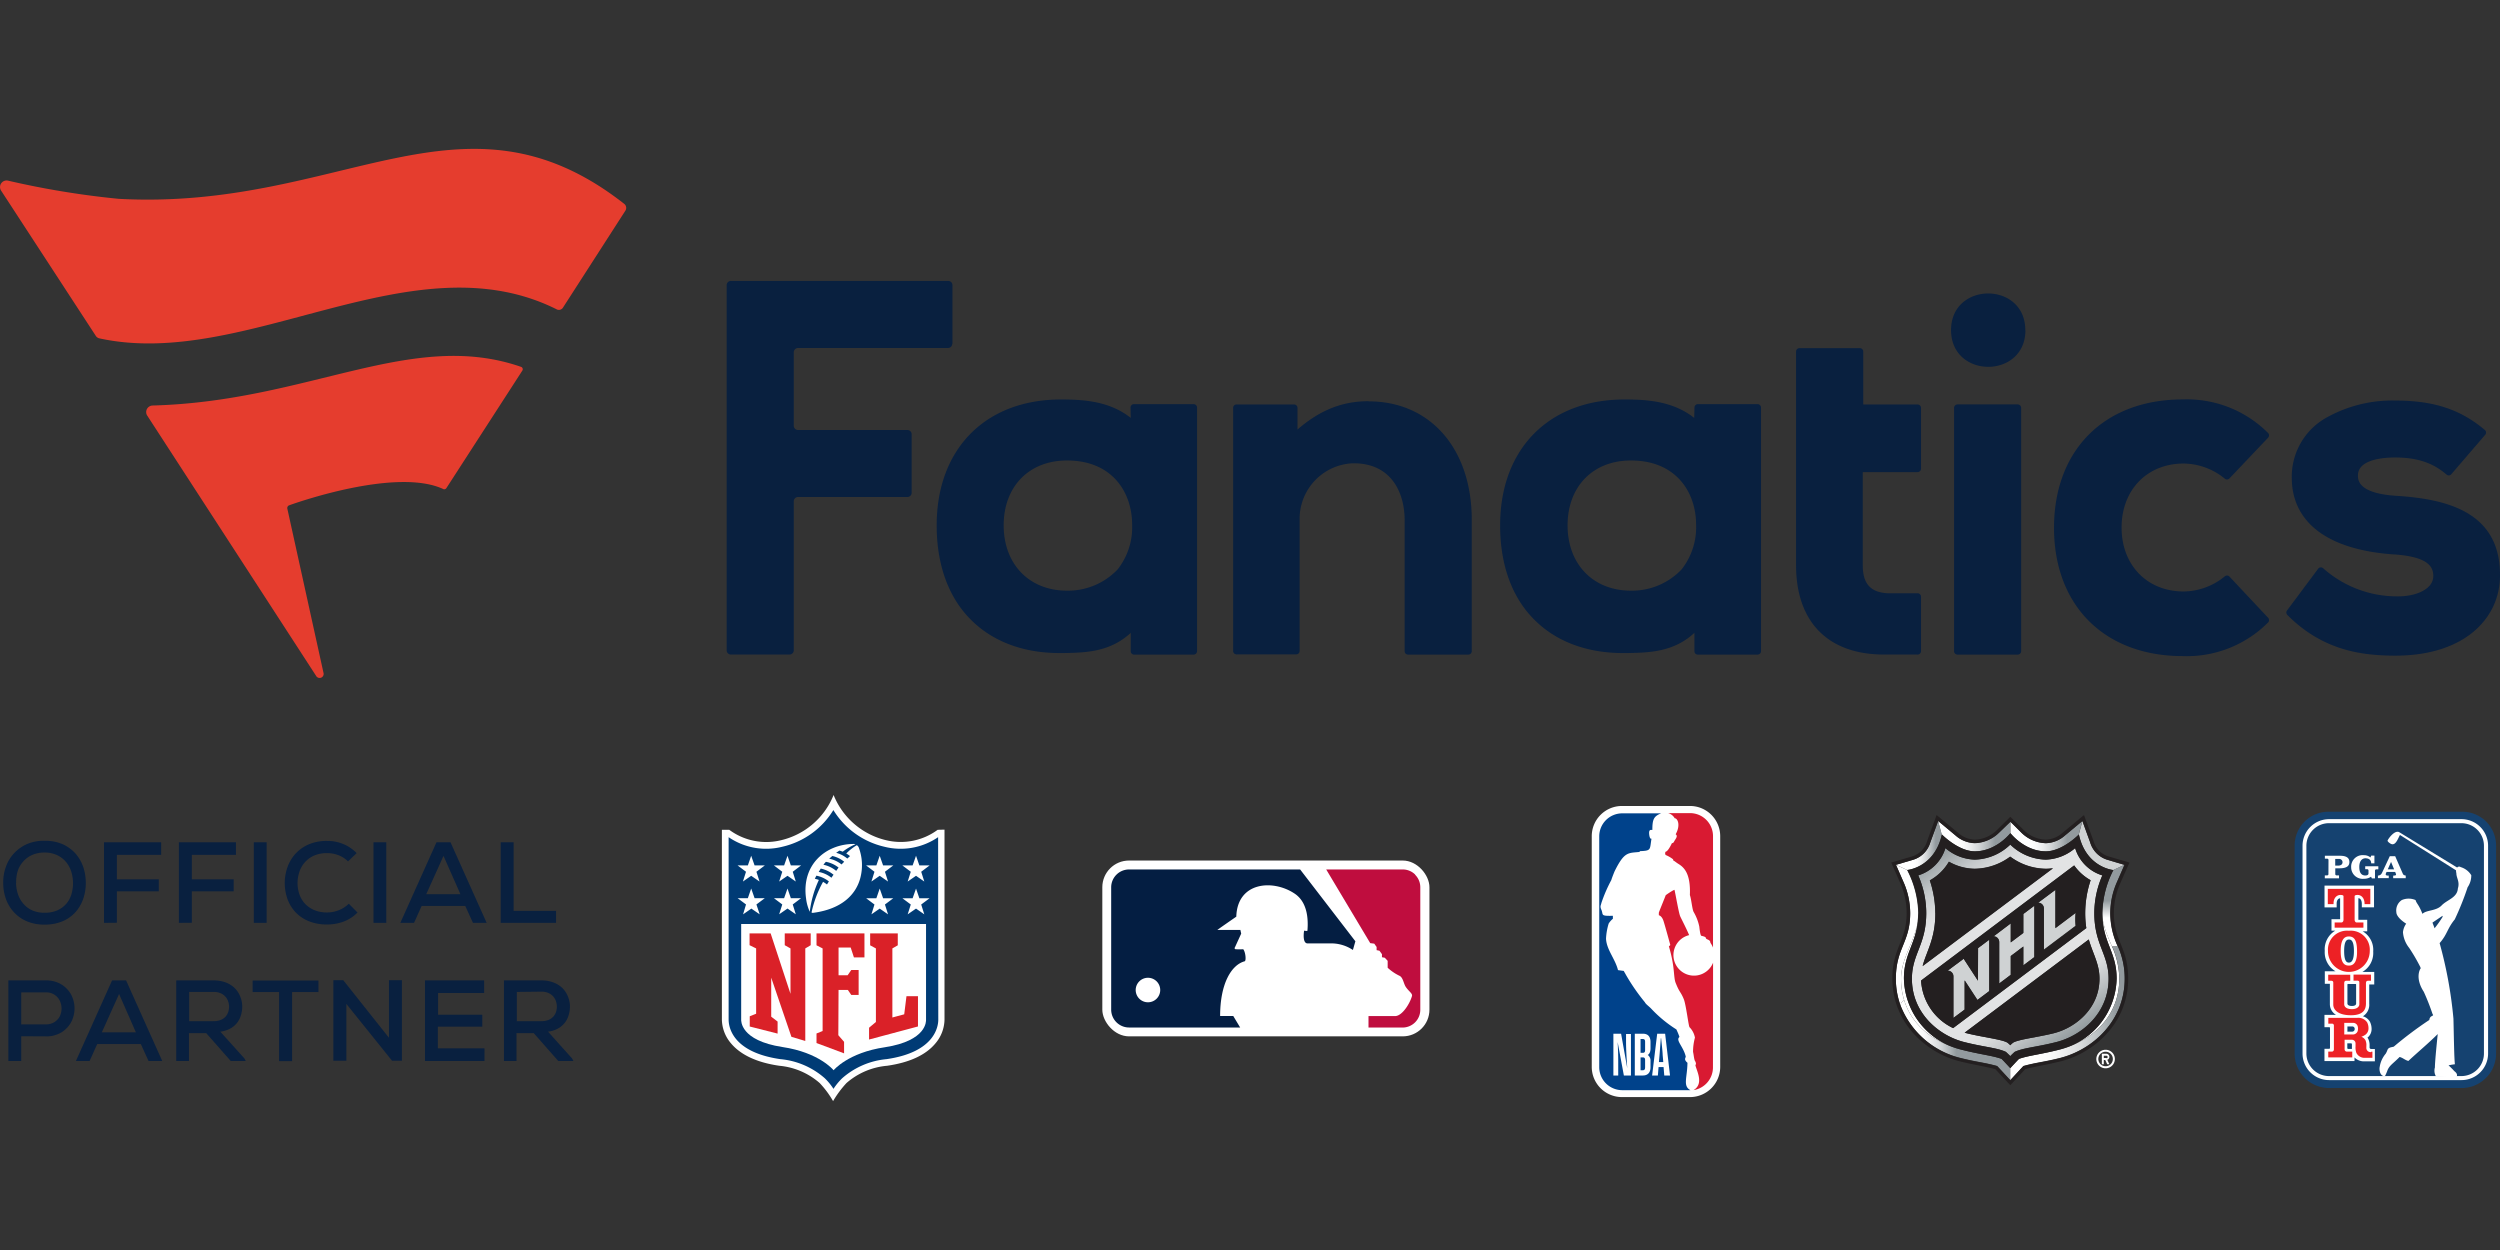 <?xml version="1.0"?>
<svg xmlns="http://www.w3.org/2000/svg" xmlns:xlink="http://www.w3.org/1999/xlink" viewBox="0 -25.87 434.38 217.19"><rect x="0" y="-25.87" width="434.38" height="217.19" fill="#333333" stroke="none"/><defs><linearGradient id="prefix__NHL_SHIELD_8_-_2" x1="13007.72" x2="13025.81" y1="11207.36" y2="11207.36" gradientTransform="matrix(.28 0 0 .28 -3250.69 -2947.71)" gradientUnits="userSpaceOnUse"><stop offset=".11" stop-color="#fff"/><stop offset=".24" stop-color="#dbdddf"/><stop offset=".44" stop-color="#a6adb0"/><stop offset=".54" stop-color="#929a9e"/></linearGradient><linearGradient id="prefix__NHL_SHIELD_7_-_2" x1="367.22" x2="367.22" y1="138.58" y2="124.4" gradientUnits="userSpaceOnUse"><stop offset="0" stop-color="#fff"/><stop offset=".35" stop-color="#fff"/><stop offset=".56" stop-color="#929a9e"/><stop offset="1" stop-color="#929a9e"/></linearGradient><linearGradient id="prefix__NHL_SHIELD_6_-_2" x1="330.18" x2="349.29" y1="154.82" y2="154.82" gradientUnits="userSpaceOnUse"><stop offset=".15" stop-color="#fff"/><stop offset=".21" stop-color="#fafafa"/><stop offset=".28" stop-color="#ebeced"/><stop offset=".37" stop-color="#d2d5d7"/><stop offset=".45" stop-color="#afb5b8"/><stop offset=".51" stop-color="#929a9e"/></linearGradient><linearGradient id="prefix__NHL_SHIELD_5_-_2" x1="360.62" x2="337.97" y1="153.85" y2="121.5" gradientUnits="userSpaceOnUse"><stop offset="0" stop-color="#929a9e"/><stop offset=".01" stop-color="#979fa2"/><stop offset=".12" stop-color="#c0c4c6"/><stop offset=".2" stop-color="#d9dbdc"/><stop offset=".25" stop-color="#e2e3e4"/><stop offset=".75" stop-color="#e2e3e4"/><stop offset=".8" stop-color="#dadcdd"/><stop offset=".88" stop-color="#c4c8ca"/><stop offset=".97" stop-color="#a1a8ab"/><stop offset="1" stop-color="#929a9e"/></linearGradient><linearGradient id="prefix__NHL_SHIELD_4_-_2" x1="336.76" x2="349.29" y1="119.41" y2="119.41" gradientUnits="userSpaceOnUse"><stop offset=".25" stop-color="#fff"/><stop offset=".34" stop-color="#fafafa"/><stop offset=".45" stop-color="#ebeced"/><stop offset=".57" stop-color="#d2d5d7"/><stop offset=".7" stop-color="#afb5b8"/><stop offset=".79" stop-color="#929a9e"/></linearGradient><linearGradient id="prefix__NHL_SHIELD_3_-_2" x1="349.29" x2="369.17" y1="150.17" y2="150.17" gradientUnits="userSpaceOnUse"><stop offset=".2" stop-color="#fff"/><stop offset=".33" stop-color="#fafbfb"/><stop offset=".47" stop-color="#edeeef"/><stop offset=".62" stop-color="#d7dadb"/><stop offset=".78" stop-color="#b8bdc0"/><stop offset=".93" stop-color="#929a9e"/></linearGradient><linearGradient xlink:href="#prefix__NHL_SHIELD_4_-_2" id="prefix__NHL_SHIELD_2_-_2" x1="349.29" x2="361.82" y1="119.41" y2="119.41"/><linearGradient id="prefix__NHL_SHIELD_1_-_2" x1="329.43" x2="337.39" y1="121.03" y2="121.03" gradientUnits="userSpaceOnUse"><stop offset=".39" stop-color="#fff"/><stop offset=".47" stop-color="#fafafa"/><stop offset=".56" stop-color="#ebeced"/><stop offset=".67" stop-color="#d2d5d7"/><stop offset=".79" stop-color="#afb5b8"/><stop offset=".87" stop-color="#929a9e"/></linearGradient><clipPath id="prefix__clip-path"><path d="M398.7 115.09h37.75v48.08H398.7z" class="prefix__cls-1"/></clipPath><clipPath id="prefix__clip-path-2"><path d="M398.71 115.17h37.54v48.01h-37.54z" class="prefix__cls-1"/></clipPath><style>.prefix__cls-1{fill:none}.prefix__cls-2{fill:#fff}.prefix__cls-5{fill:#09203f}.prefix__cls-19{fill:#231f20}.prefix__cls-22{clip-path:url(#prefix__clip-path)}.prefix__cls-24{fill:#154270}</style></defs><g id="prefix__Layer_2" data-name="Layer 2"><g id="prefix__Layer_1-2" data-name="Layer 1"><path d="M293.65 114.17h-11.84a5.25 5.25 0 0 0-5.24 5.24v40.1a5.25 5.25 0 0 0 5.24 5.24h11.83a5.25 5.25 0 0 0 5.25-5.24v-40.1a5.25 5.25 0 0 0-5.24-5.24" class="prefix__cls-2"/><path fill="#d91a32" d="M290.71 123.44v.17c.36.21.54.39.91.62 1 .61 2.15 1.69 2 5.41.27.81.39 2.41.64 2.92a8.43 8.43 0 0 1 1 2.59s.14 1.46.33 1.57c1 .23.71.32.86.5s.73.19.73.72a3.47 3.47 0 0 1 .46.84v-19.37a4 4 0 0 0-4-4h-3.82a1.84 1.84 0 0 1 1.16.89c.49 0 1.08 1.15.17 2.79.4.27.09.67-.21 1.14-.08.15-.17.41-.44.4-.35.73-.77 1.44-1.09 1.48a.53.53 0 0 0 0 .58 5.52 5.52 0 0 1 1.31.76m6.93 17.95a3.57 3.57 0 1 1-4.16-4.79c-.41-1-1.28-2.69-1.54-3.24s-.83-3.94-1-4.61c0-.14-1.54.88-1.54.94s-1.14 2.82-1.18 3a4.4 4.4 0 0 0 0 .46s.51.07.81 1 1.18 4.17 1.18 4.17-.24.25-.25.23c1.13 3.77.73 5.4 1.24 6.5.63 1.56.81 1.36 1.35 2.67.39.95.83 4.71 1 4.88a3.48 3.48 0 0 1 .94 1.81 9.43 9.43 0 0 0-.33 2.48c.12.45.18 1.44.38 1.63 0 0 .19.37.1.54a.31.31 0 0 0-.06.21c.34 1.18 1.42 3.2-.33 4.26a4 4 0 0 0 3.37-4Z"/><path fill="#00428b" d="M293.14 158.74c-.64-.58-.21-.82-.24-1.05-.42-1.75-1.81-2.81-1.09-3.38-.18-.58-.54-1.31-.53-1.31a22.09 22.09 0 0 1-4.33-3.56c-.38-.42-1-.83-1.15-1.17a34.44 34.44 0 0 1-3.67-5.44l-1-.14c-.47-1.93-2-3.55-2.08-5.48a10.62 10.62 0 0 1 .46-2.61 3.42 3.42 0 0 1 .73-.83v-.52c-2.26.06-1.61-.17-2-1.05-.28-.61-.08-.74 0-1.16a25.27 25.27 0 0 1 1.73-4c.12-.44.56-1.5.56-1.5 1.69-3.43 2.32-3.18 4.32-3.38l.1-.14c2-.08 1.68-.24 2-2.17-.29.13-.38-.6-.38-.6-.16-1.11.3-.9.53-.92 0-1.81.23-2.38 1.53-2.88h-6.76a4 4 0 0 0-4 4v40.1a4 4 0 0 0 4 4h11.84c-1.35-.73-.55-2.13-.51-4.77"/><path d="M284.05 161v-7.26h1.41c.82 0 1.32.44 1.32 1.46v1.07c0 .66-.2 1-.48 1.16a1.21 1.21 0 0 1 .48 1.07v1.06c0 1-.54 1.44-1.32 1.44Zm1-3.15v2.24h.37c.33 0 .42-.18.42-.52v-1.23c0-.36-.11-.49-.43-.49Zm0-3.19v2.4h.36c.34 0 .43-.13.43-.52v-1.39c0-.34-.1-.49-.42-.49Zm4 4.87h-.87l-.12 1.47h-1l.88-7.26h1.38l.85 7.26h-1Zm-.43-5h-.05c-.06.87-.18 2.41-.22 2.89l-.11 1.25h.76l-.11-1.25c0-.49-.18-2-.26-2.89m-7.46 6.47h-.84v-7.26h1.34l1.07 6c-.09-1.42-.21-3.14-.21-4.61v-1.34h.85V161h-1.23l-1.08-5.81c.07 1.34.1 2.41.1 3.52Z" class="prefix__cls-2"/><path d="M237.84 43.87c10.69 0 17.88 8.26 17.88 20.56v22.85a.6.6 0 0 1-.6.59h-10.47a.59.59 0 0 1-.59-.59V64.51c0-4.78-2.32-9.88-8.83-9.88H235a9.66 9.66 0 0 0-9.19 9.61v23a.59.59 0 0 1-.59.59h-10.37a.59.59 0 0 1-.59-.59V45a.58.58 0 0 1 .59-.59h10a.58.58 0 0 1 .59.58v3.77c3.92-3.39 7.79-4.92 12.34-4.92m159.59 36.37a.59.59 0 0 0 .06.77c6.19 6.22 13 7.07 18.82 7.07 8.26 0 14.44-3.15 17-8.65a12.68 12.68 0 0 0 1.13-5.4c0-11.13-9.62-13.18-18-13.72-6.68-.42-6.68-2.77-6.68-3.54 0-2.82 4.52-3.12 6.46-3.12 3.77 0 6.54.91 8.9 2.94a.58.58 0 0 0 .83 0l5.92-6.88a.59.59 0 0 0-.07-.85c-4.32-3.62-8.93-5.11-15.74-5.11a23.46 23.46 0 0 0-11.66 2.91 11.74 11.74 0 0 0-6.14 10.49c0 7.74 6.18 12.47 17.42 13.32 6.36.36 7.17 2.21 7.17 3.78 0 2.32-3.07 3.53-6.1 3.53h-.27a19.31 19.31 0 0 1-12.75-4.87.59.59 0 0 0-.89.07Zm-105.2-7.13a11.83 11.83 0 0 0 2.53-7.81c0-5.45-3.34-11.13-11.33-11.13-6.59 0-11 4.53-11 11.27s4.43 11.35 11 11.35a11.9 11.9 0 0 0 8.8-3.68m2.25-28.14a.59.59 0 0 1 .59-.59h10.38a.6.6 0 0 1 .59.6v42.33a.6.6 0 0 1-.59.59H295a.58.58 0 0 1-.59-.59v-3.19c-3.65 3.37-7.91 3.44-11.72 3.51H282c-6.22 0-11.5-1.95-15.27-5.66-4-3.9-6.08-9.62-6.08-16.53 0-13.29 8.48-21.87 21.59-21.87h.2c4.14 0 8.41.42 11.93 3.2ZM165.49 33.86V23.68a.74.74 0 0 0-.74-.74H127a.74.74 0 0 0-.74.74v63.44a.74.74 0 0 0 .74.74h10.18a.74.74 0 0 0 .74-.74V61.23a.74.74 0 0 1 .74-.74h19a.74.74 0 0 0 .74-.74V49.57a.74.74 0 0 0-.74-.73h-19a.74.74 0 0 1-.74-.74V35.34a.74.74 0 0 1 .74-.74h26.05a.74.74 0 0 0 .74-.74m221.9 40.43a.59.59 0 0 0-.81 0 11.43 11.43 0 0 1-7.12 2.61c-6.35 0-10.79-4.57-10.79-11.11s4.44-11.12 10.79-11.12a11.48 11.48 0 0 1 7.12 2.61.59.59 0 0 0 .81 0l6.72-7.08a.6.6 0 0 0 0-.85 19.92 19.92 0 0 0-14.8-5.82c-13.59 0-22.38 8.75-22.38 22.3s8.79 22.3 22.38 22.3a19.93 19.93 0 0 0 14.8-5.83.6.6 0 0 0 0-.85Zm-54.17 13.58a.6.6 0 0 0 .6-.59V77.8a.6.6 0 0 0-.59-.59h-5.15c-3-.13-4.38-1.63-4.38-4.84V56.16h9.53a.6.6 0 0 0 .59-.59V45a.6.6 0 0 0-.59-.59h-9.45v-9.2a.59.59 0 0 0-.59-.59h-10.49a.59.59 0 0 0-.59.59v37.13c0 9.87 5.56 15.52 15.3 15.52h5.8Zm-139-14.79a11.83 11.83 0 0 0 2.53-7.81c0-5.45-3.33-11.13-11.32-11.13-6.6 0-11 4.53-11 11.27s4.43 11.35 11 11.35a11.9 11.9 0 0 0 8.79-3.68m2.25-28.14a.59.59 0 0 1 .59-.59h10.38a.6.6 0 0 1 .59.6v42.33a.6.6 0 0 1-.59.59h-10.34a.58.58 0 0 1-.59-.59v-3.19c-3.65 3.37-7.9 3.44-11.72 3.51h-.65c-6.22 0-11.5-1.95-15.27-5.66-4-3.9-6.08-9.62-6.08-16.53 0-13.29 8.48-21.87 21.59-21.87h.21c4.14 0 8.4.42 11.92 3.2Zm143.68 42.93h10.48a.6.6 0 0 0 .59-.59V45a.6.6 0 0 0-.59-.6h-10.48a.6.6 0 0 0-.59.6v42.28a.6.6 0 0 0 .59.59m11.79-56.38c0-8.49-12.9-8.49-12.9 0s12.92 8.52 12.92 0" class="prefix__cls-5"/><path fill="#e53d2e" d="M108.67 10.72 97.81 27.59a.83.83 0 0 1-1 .33c-25.08-12.61-54 10.58-79.55 5a1 1 0 0 1-.58-.38L.19 7.25a1.14 1.14 0 0 1 1.17-1.74 149.37 149.37 0 0 0 19.29 3.17c38.74 2.09 59.72-21.15 87.81.87a.89.89 0 0 1 .21 1.17ZM77 59.1a.44.44 0 0 0 .56-.16l13.2-20.42a.44.44 0 0 0-.26-.66c-19-6.56-36.83 6-64 6.73a1.14 1.14 0 0 0-.94 1.72l29.36 45.25a.7.7 0 0 0 1.31-.42l-6.31-28.65a.51.51 0 0 1 .35-.57c2.29-.83 18.88-6.47 26.74-2.82Z"/><path d="M162.92 118.31a10.79 10.79 0 0 1-8.95 1.81 13.07 13.07 0 0 1-9.13-7.86 13.07 13.07 0 0 1-9.13 7.86 10.79 10.79 0 0 1-9-1.81h-1.28v33a6.52 6.52 0 0 0 1.57 4.09c1.67 2 4.5 3.35 8.42 3.91a12.33 12.33 0 0 1 7 3 16.56 16.56 0 0 1 2.33 3.14 17.73 17.73 0 0 1 2.33-3.14 12.33 12.33 0 0 1 7.05-3c3.92-.56 6.75-1.88 8.42-3.91a6.52 6.52 0 0 0 1.56-4.12v-33Z" class="prefix__cls-2"/><path fill="#003b75" d="M163 119.59a11.52 11.52 0 0 1-9.35 1.66 14.12 14.12 0 0 1-8.85-6.37 14.08 14.08 0 0 1-8.85 6.37 11.52 11.52 0 0 1-9.35-1.66v31.69c0 1.08.45 5.65 9 6.88a13.51 13.51 0 0 1 7.7 3.31 10.42 10.42 0 0 1 1.52 1.85 10.42 10.42 0 0 1 1.52-1.85 13.51 13.51 0 0 1 7.69-3.31c8.53-1.23 9-5.8 9-6.88Z"/><path fill="#fff" d="M144.84 160.09s2.48-3.05 8.91-4c7.37-1.14 7.15-4.6 7.15-4.78v-16.63h-32.12v16.59c0 .18-.22 3.64 7.15 4.78 6.43.95 8.91 4.04 8.91 4.04Z" style="isolation:isolate"/><path fill="#da2128" d="M137.35 146.81v-7.89l-1-.56v-2.05h4.51v2.05l-.94.56V155l-2.41-.72L134 144v6.78l1.11.85v2.09l-4.84-1.23v-1.78l1.11-.44v-11.35l-1.14-.56v-2.05h3.66Zm8.31 7.19 1 1.15v2l-4.79-1.79v-1.66l1.06-.43v-14.35l-1.06-.54v-2.07h8.33v4.17h-1.83l-.56-1.71h-2.11v4.81h1.58l.63-.91h1.28V147h-1.28l-.6-.87h-1.61Zm5.34.75v-2.05l1.19-1v-12.78l-1-.54v-2.07h4.8v2.07l-.94.54v12l2.06-.55.39-3.15h2v5.26Z"/><path d="m129.62 131.28-1.46-1.09h1.78l.58-1.68.59 1.68h1.78l-1.46 1.09.57 1.72-1.45-1-1.44 1Zm6.3 0-1.45-1.09h1.77l.59-1.68.58 1.68h1.78l-1.45 1.09.53 1.71-1.44-1-1.45 1Zm-6.3-5.68-1.46-1.1h1.78l.58-1.68.59 1.68h1.78l-1.46 1.1.54 1.7-1.45-1-1.44 1Zm6.3 0-1.45-1.1h1.77l.59-1.68.58 1.68h1.78l-1.45 1.1.53 1.7-1.44-1-1.45 1Zm24.68 7.4-1.44-1-1.45 1 .54-1.71-1.46-1.09h1.78l.59-1.68.58 1.68h1.78l-1.46 1.09Zm-6.3 0-1.45-1-1.44 1 .53-1.71-1.45-1.09h1.78l.58-1.68.59 1.68h1.77l-1.45 1.09Zm6.3-5.7-1.44-1-1.45 1 .54-1.7-1.46-1.1h1.78l.59-1.68.58 1.68h1.78l-1.46 1.1Zm-6.3 0-1.45-1-1.44 1 .53-1.7-1.45-1.1h1.78l.58-1.68.59 1.68h1.77l-1.45 1.1Zm-5.46-6.3a8.92 8.92 0 0 0-1.8 1.43 4.06 4.06 0 0 1 .65.45l-.47.43a4.85 4.85 0 0 0-1.94-1l.57-.39c.29.08.58.19.58.19a10 10 0 0 1 2.21-1.29 1 1 0 0 0-.43-.05c-4.67.06-9 3.54-8.15 9.5a7.61 7.61 0 0 0 .64 2.28 18.3 18.3 0 0 1 1.58-5.53 4.84 4.84 0 0 0-.7-.2c.11-.24.27-.54.27-.54a5.07 5.07 0 0 1 2.17 1l-.33.53a6.24 6.24 0 0 0-.68-.46 19.07 19.07 0 0 0-2 5.3c0 .07.14.1.25.09 5.11-.66 7.5-3.27 8.23-6.09a8.71 8.71 0 0 0-.32-5.37c-.09-.07-.17-.28-.33-.28Zm-4.39 5.63a5 5 0 0 0-2.2-1l.36-.58a5 5 0 0 1 2.22 1.07c-.14.18-.27.37-.38.54Zm.84-1.18a5.06 5.06 0 0 0-2.22-1.07c.13-.17.28-.35.43-.51a5 5 0 0 1 2.2 1Zm.93-1.12a5 5 0 0 0-2.14-1c.19-.18.38-.33.54-.47a4.93 4.93 0 0 1 2.06 1Zm184.59 19.84c0-4.26 2-5.88 2.41-9.93-.57 3.55-2.91 6.45-2.91 9.93a12.47 12.47 0 0 0 .52 3.67c1.47 4.91 5.86 7.64 10.11 8.71a13 13 0 0 1-10.13-12.38Zm37.42 0a14.21 14.21 0 0 0-1.27-5.59c-.8-1.93-1.67-3.67-1.67-5.82 0 5.19 2.48 6.66 2.48 11.41a13 13 0 0 1-10.13 12.38c5.9-1.49 10.59-5.81 10.59-12.38Zm-2.37 12.36a1.61 1.61 0 1 0 1.6 1.61 1.6 1.6 0 0 0-1.6-1.61Zm0 2.86a1.26 1.26 0 1 1 1.25-1.25 1.25 1.25 0 0 1-1.25 1.25Z" class="prefix__cls-2"/><path d="M366.51 157.76a.54.54 0 0 0-.54-.54h-.77v1.83h.34v-.74h.25l.34.74h.38l-.36-.77a.55.55 0 0 0 .36-.52Zm-.54.2h-.43v-.39h.46a.19.19 0 0 1 .2.19.19.19 0 0 1-.2.24Z" class="prefix__cls-2"/><path fill="#cfd2d3" d="M366.07 123.49a4.49 4.49 0 0 1-2.9-3l-1.35-3.71-.63 2.35c1.28 5.77 6 6.18 6 6.18l1.93-.9Zm-22.4 21.01-2.48-3.81-2.76 2.08a1 1 0 0 1 1 1V151l1.95-1.46v-5.07l2.22 3.4 2.06-1.54v-8.93l-1.95 1.46Zm7.89-8.3-2.19 1.65v-3.3l-3 2.23a1 1 0 0 1 1 1V145l2-1.5v-3.27l2.19-1.65v3.27l1.91-1.43v-8.93l-1.91 1.43Zm5.57-.83v-6.65l-3 2.23a1 1 0 0 1 1 1v7.16l5.52-4.15a11.2 11.2 0 0 1 0-2.27Z"/><path fill="url(#prefix__NHL_SHIELD_8_-_2)" d="M331.9 132.77c0 5.07-2.49 6.08-2.49 11.4a13.64 13.64 0 0 0 .77 4.54 2.92 2.92 0 0 1 .65-.87 12.47 12.47 0 0 1-.52-3.67c0-3.48 2.34-6.38 2.91-9.93 0-.46.07-1 .07-1.48a17 17 0 0 0-1.93-7.46l-1.93-.9 1.31 3a13.44 13.44 0 0 1 1.16 5.37Z"/><path fill="url(#prefix__NHL_SHIELD_7_-_2)" d="M365.29 132.76c0 2.15.87 3.89 1.67 5.82h1a13.78 13.78 0 0 1-1.31-5.78 13.44 13.44 0 0 1 1.16-5.41l1.31-3-1.93.9a17 17 0 0 0-1.9 7.47Z"/><path fill="url(#prefix__NHL_SHIELD_6_-_2)" d="M347.77 158.11c-1.58-.57-3.72-.77-6.83-1.56-4.25-1.07-8.64-3.8-10.11-8.71a2.92 2.92 0 0 0-.65.87 15 15 0 0 0 10.41 9.22c2.9.73 4.25.8 6.42 1.41.28.29 2.28 2.46 2.28 2.46v-2.08s-1.29-1.42-1.52-1.61Z"/><path fill="url(#prefix__NHL_SHIELD_5_-_2)" d="M341.28 155.18c3.47.88 5.73 1 7.25 1.71 0 0 .55.51.76.74.21-.23.76-.74.76-.74 1.52-.73 3.78-.83 7.24-1.71 4.37-1.11 9.08-5 9.08-11 0-4.32-2.48-5.91-2.48-11.41a16.36 16.36 0 0 1 1.4-6.55 7.1 7.1 0 0 1-4.73-4.74 8.25 8.25 0 0 1-5.11 2 9.19 9.19 0 0 1-6.16-2.61 9.2 9.2 0 0 1-6.17 2.61 8.21 8.21 0 0 1-5.1-2 7.1 7.1 0 0 1-4.73 4.74 16.36 16.36 0 0 1 1.4 6.55c0 5.5-2.49 7.09-2.49 11.41 0 6.04 4.71 9.89 9.08 11Zm23.51-11c0 5.13-4.09 8.51-7.89 9.47-2.74.7-6.09 1.06-7.1 1.64a4.06 4.06 0 0 0-.51.46 4.06 4.06 0 0 0-.51-.46c-1-.58-4.36-.94-7.11-1.64l-.31-.08 21.57-16.2c.74 2.56 1.86 4.25 1.86 6.8Zm-1.54-17.1a18.25 18.25 0 0 0-.94 5.69 17.12 17.12 0 0 0 .19 2.62l-23.14 17.38a9.75 9.75 0 0 1-5.57-8.28l26.6-20a8.71 8.71 0 0 0 2.86 2.58Zm-27 5.69a18.22 18.22 0 0 0-.95-5.69 8.84 8.84 0 0 0 3.32-3.25 9.28 9.28 0 0 0 4.48 1.23 10.6 10.6 0 0 0 6.17-2.11 10.57 10.57 0 0 0 6.16 2.11 7.55 7.55 0 0 0 1.28-.1l-22.66 17c.68-2.56 2.22-4.67 2.22-9.2Z"/><path fill="url(#prefix__NHL_SHIELD_4_-_2)" d="M343.12 122.05c3.72 0 6.17-3.16 6.17-3.16v-2l-2 1.93a6.28 6.28 0 0 1-4.22 1.79 5.27 5.27 0 0 1-3.34-1.36l-3-2.5.63 2.35s2.88 2.95 5.76 2.95Z"/><path fill="url(#prefix__NHL_SHIELD_3_-_2)" d="M368.23 144.17c0 6.57-4.69 10.89-10.59 12.38-3.11.79-5.26 1-6.83 1.56-.21.19-1.52 1.61-1.52 1.61v2.08s2-2.17 2.28-2.46c2.17-.61 3.52-.68 6.42-1.41 5.87-1.52 11.18-6.63 11.18-13.76a13.62 13.62 0 0 0-1.18-5.62h-1a14.21 14.21 0 0 1 1.24 5.62Z"/><path fill="url(#prefix__NHL_SHIELD_2_-_2)" d="M355.45 122.05c2.89 0 5.74-2.93 5.74-2.93l.63-2.35-3 2.5a5.25 5.25 0 0 1-3.34 1.36 6.32 6.32 0 0 1-4.22-1.79l-1.94-1.93v2s2.42 3.14 6.13 3.14Z"/><path fill="url(#prefix__NHL_SHIELD_1_-_2)" d="m337.39 119.12-.63-2.35-1.36 3.71a4.45 4.45 0 0 1-2.89 3l-3.08.91 1.93.9s4.74-.4 6.03-6.17Z"/><path d="m334.07 142 22.66-17a7.55 7.55 0 0 1-1.28.1 10.57 10.57 0 0 1-6.16-2.11 10.6 10.6 0 0 1-6.17 2.11 9.28 9.28 0 0 1-4.48-1.23 8.84 8.84 0 0 1-3.32 3.25 18.22 18.22 0 0 1 .95 5.69c0 4.48-1.54 6.59-2.2 9.19Zm7.29 11.56.31.08c2.75.7 6.1 1.06 7.11 1.64a4.06 4.06 0 0 1 .51.46 4.06 4.06 0 0 1 .51-.46c1-.58 4.36-.94 7.1-1.64 3.8-1 7.89-4.34 7.89-9.47 0-2.55-1.12-4.24-1.86-6.81Z" class="prefix__cls-19"/><path d="M331.28 132.77c0 4.88-2.48 6-2.48 11.4 0 7.8 6 12.91 11.63 14.35 2.84.69 3.69.74 6.25 1.37l2.61 2.8 2.61-2.8c2.55-.63 3.41-.68 6.24-1.37 5.61-1.44 11.64-6.55 11.64-14.35 0-5.41-2.49-6.52-2.49-11.4a12.81 12.81 0 0 1 1.11-5.16L370 124l-3.75-1.1a3.87 3.87 0 0 1-2.49-2.63l-1.66-4.53-3.69 3.06a4.66 4.66 0 0 1-2.95 1.22 5.7 5.7 0 0 1-3.78-1.62l-2.38-2.35-2.38 2.35a5.71 5.71 0 0 1-3.79 1.62 4.66 4.66 0 0 1-2.95-1.22l-3.69-3.06-1.65 4.53a3.88 3.88 0 0 1-2.5 2.63l-3.74 1.1 1.59 3.61a12.8 12.8 0 0 1 1.09 5.16Zm1.23-9.28a4.45 4.45 0 0 0 2.89-3l1.36-3.71 3 2.5a5.27 5.27 0 0 0 3.34 1.36 6.28 6.28 0 0 0 4.22-1.79l2-1.93 1.94 1.93a6.32 6.32 0 0 0 4.22 1.79 5.25 5.25 0 0 0 3.34-1.36l3-2.5 1.35 3.71a4.49 4.49 0 0 0 2.9 3l3.08.91-1.31 3a13.44 13.44 0 0 0-1.16 5.41 13.78 13.78 0 0 0 1.31 5.78 13.62 13.62 0 0 1 1.18 5.62c0 7.13-5.31 12.24-11.18 13.76-2.9.73-4.25.8-6.42 1.41-.28.29-2.28 2.46-2.28 2.46s-2-2.17-2.28-2.46c-2.17-.61-3.52-.68-6.42-1.41a15 15 0 0 1-10.41-9.22 13.64 13.64 0 0 1-.77-4.54c0-5.32 2.49-6.33 2.49-11.4a13.44 13.44 0 0 0-1.16-5.41l-1.31-3Z" class="prefix__cls-19"/><path d="m339.36 152.76 23.14-17.38a17.12 17.12 0 0 1-.19-2.62 18.25 18.25 0 0 1 .94-5.69 8.71 8.71 0 0 1-2.86-2.56l-26.6 20a9.75 9.75 0 0 0 5.57 8.25Zm17.77-24v6.65l3.52-2.64a11.2 11.2 0 0 0 0 2.27l-5.52 4.15V132a1 1 0 0 0-1-1Zm-7.76 5.83v3.3l2.19-1.65v-3.3l1.91-1.43v8.93l-1.91 1.43v-3.27l-2.19 1.65v3.27l-2 1.5v-7.16a1 1 0 0 0-1-1Zm-8.18 6.14 2.48 3.81v-5.67l1.95-1.46v8.93l-2.06 1.54-2.22-3.4v5.07l-1.95 1.45v-7.2a1 1 0 0 0-1-1Z" class="prefix__cls-19"/><path d="M333.22 134.24c-.41 4-2.41 5.67-2.41 9.93a13 13 0 0 0 10.13 12.38c3.11.79 5.25 1 6.83 1.56.2.19 1.52 1.61 1.52 1.61s1.31-1.42 1.52-1.61c1.57-.57 3.72-.77 6.83-1.56a13 13 0 0 0 10.13-12.38c0-4.75-2.48-6.22-2.48-11.41a17 17 0 0 1 1.93-7.46s-4.75-.41-6-6.18c0 0-2.85 2.93-5.74 2.93-3.71 0-6.16-3.16-6.16-3.16s-2.45 3.16-6.17 3.16c-2.88 0-5.73-2.93-5.73-2.93-1.29 5.77-6 6.18-6 6.18a17 17 0 0 1 1.93 7.46c-.06.53-.09 1.02-.13 1.48Zm.07-8a7.1 7.1 0 0 0 4.73-4.74 8.21 8.21 0 0 0 5.1 2 9.2 9.2 0 0 0 6.17-2.61 9.19 9.19 0 0 0 6.16 2.61 8.25 8.25 0 0 0 5.11-2 7.1 7.1 0 0 0 4.73 4.74 16.36 16.36 0 0 0-1.4 6.55c0 5.5 2.48 7.09 2.48 11.41 0 6.05-4.71 9.9-9.08 11-3.46.88-5.72 1-7.24 1.71 0 0-.55.51-.76.74-.21-.23-.76-.74-.76-.74-1.52-.73-3.78-.83-7.25-1.71-4.37-1.11-9.08-5-9.08-11 0-4.32 2.49-5.91 2.49-11.41a16.36 16.36 0 0 0-1.4-6.58Z" class="prefix__cls-19"/><path d="M7.79 120.22a7.41 7.41 0 0 1 3.13.61 6.67 6.67 0 0 1 2.22 1.63 7 7 0 0 1 1.33 2.34 8.69 8.69 0 0 1 .44 2.74 8.58 8.58 0 0 1-.44 2.73 7 7 0 0 1-1.32 2.31 6.35 6.35 0 0 1-2.23 1.6 7.76 7.76 0 0 1-3.17.6 7.57 7.57 0 0 1-3.17-.61 6.43 6.43 0 0 1-2.23-1.62A6.63 6.63 0 0 1 1 130.24a8.14 8.14 0 0 1-.44-2.68 7.86 7.86 0 0 1 .53-3 6.75 6.75 0 0 1 1.49-2.32 6.9 6.9 0 0 1 2.28-1.52 7.38 7.38 0 0 1 2.93-.5Zm-5 7.36a6.19 6.19 0 0 0 .31 1.85 4.87 4.87 0 0 0 .9 1.65 4.31 4.31 0 0 0 1.52 1.19 5.07 5.07 0 0 0 2.23.45 5.33 5.33 0 0 0 2.24-.43 4.49 4.49 0 0 0 1.54-1.14 4.56 4.56 0 0 0 .88-1.64 6.88 6.88 0 0 0 .28-1.93 7 7 0 0 0-.28-1.91 5 5 0 0 0-.88-1.7 4.52 4.52 0 0 0-1.53-1.22 5 5 0 0 0-2.21-.49 5.32 5.32 0 0 0-2.15.4 4.43 4.43 0 0 0-1.56 1.11 4.67 4.67 0 0 0-1 1.69 6.59 6.59 0 0 0-.27 2.12Zm15.28 6.9v-14H28v2.18h-7.69v4.26h7.28V129h-7.28v5.46Zm13.01 0v-14H41v2.18h-7.67v4.26h7.27V129h-7.27v5.46Zm13.02 0v-14h2.23v14Zm18.02-1.8a6.63 6.63 0 0 1-2.42 1.58 8.12 8.12 0 0 1-2.84.5 8.21 8.21 0 0 1-3.28-.6 6.6 6.6 0 0 1-2.31-1.61 6.75 6.75 0 0 1-1.35-2.3 8.32 8.32 0 0 1 0-5.37 7 7 0 0 1 1.36-2.35 6.77 6.77 0 0 1 2.3-1.66 7.88 7.88 0 0 1 3.27-.63 7.18 7.18 0 0 1 2.74.52 7.09 7.09 0 0 1 2.38 1.6l-1.5 1.44a4.76 4.76 0 0 0-1.7-1.09 5.48 5.48 0 0 0-1.92-.35 5.55 5.55 0 0 0-2.32.45 4.64 4.64 0 0 0-1.6 1.19 4.73 4.73 0 0 0-.93 1.67 6.23 6.23 0 0 0-.3 1.9 6 6 0 0 0 .3 1.88 4.56 4.56 0 0 0 .93 1.63 4.76 4.76 0 0 0 1.6 1.15 5.7 5.7 0 0 0 2.33.44 5.37 5.37 0 0 0 2-.39 5 5 0 0 0 1.74-1.13Zm2.78 1.8v-14h2.22v14Zm15.94-2.94h-7.58l-1.32 2.94h-2.38l6.28-14h2.44l6.28 14h-2.38Zm-3.78-8.7-3 6.66H80Zm12.18-2.36v11.92h7.38v2.08H87v-14Zm-85.55 33.7v4.3H1.45v-14h6.48a5.06 5.06 0 0 1 2.78.72 4.81 4.81 0 0 1 1.68 1.8 5.17 5.17 0 0 1 0 4.68 4.78 4.78 0 0 1-1.67 1.8 5 5 0 0 1-2.79.72Zm0-2.06h4.24a2.78 2.78 0 0 0 1.54-.41 2.55 2.55 0 0 0 .92-1 3.14 3.14 0 0 0 0-2.7 2.58 2.58 0 0 0-2.45-1.45H3.69Zm20.78 3.42h-7.58l-1.32 2.94h-2.38l6.28-14h2.44l6.28 14h-2.38Zm-3.78-8.7-3 6.66h5.92Zm22.01 11.64h-2.61l-4.26-4.84h-3v4.84h-2.21v-14h6.52a5.6 5.6 0 0 1 2.14.38 4.45 4.45 0 0 1 1.55 1 4.37 4.37 0 0 1 .93 1.47 4.56 4.56 0 0 1 .33 1.71 5.22 5.22 0 0 1-.22 1.46 4.07 4.07 0 0 1-.65 1.32 4 4 0 0 1-1.17 1 4.67 4.67 0 0 1-1.77.56l4.19 4.66Zm-9.83-12v5.08h4.25a3.39 3.39 0 0 0 1.2-.2 2.36 2.36 0 0 0 .84-.55 2.25 2.25 0 0 0 .48-.8 2.87 2.87 0 0 0 0-1.89 2.19 2.19 0 0 0-.48-.82 2.31 2.31 0 0 0-.82-.59 3 3 0 0 0-1.2-.23Zm15.62.02h-4.6v-2h11.44v2h-4.58v12h-2.26Zm19.09 7.94v-10h2.25v14h-1.71l-7.94-9.88v9.88h-2.26v-14h1.72Zm16.6 4.04H73.84v-14h10.28v2.18h-8v3.78h7.68v2.08h-7.72v3.76h8.1Zm15.46 0H97l-4.26-4.84h-3v4.84h-2.18v-14h6.53a5.59 5.59 0 0 1 2.13.38 4.45 4.45 0 0 1 1.55 1 4.37 4.37 0 0 1 .93 1.47 4.56 4.56 0 0 1 .33 1.71 5.22 5.22 0 0 1-.22 1.46 3.9 3.9 0 0 1-.66 1.32 3.77 3.77 0 0 1-1.17 1 4.56 4.56 0 0 1-1.76.56l4.18 4.66Zm-9.84-12v5.08h4.26a3.35 3.35 0 0 0 1.2-.2 2.36 2.36 0 0 0 .84-.55 2.43 2.43 0 0 0 .49-.8 3 3 0 0 0 .16-1 3 3 0 0 0-.16-.94 2.5 2.5 0 0 0-.48-.82 2.44 2.44 0 0 0-.83-.59 2.94 2.94 0 0 0-1.19-.23Z" class="prefix__cls-5"/><rect width="56.84" height="30.55" x="191.53" y="123.65" class="prefix__cls-2" rx="4.64" ry="4.64"/><path fill="#bf0d3e" d="M245.91 126.11a3.06 3.06 0 0 0-2.19-.91h-13.29l7.65 12.8.7.09.41.58v.55l.49.1.44.6v.53l.49.09s.5.52.5.55v1.19a8.34 8.34 0 0 0 2 1.37c.67.26.75 1.34 1.13 1.93.53.81 1.23 1.16 1.09 1.63-.35 1.25-1.63 3.35-2.83 3.46h-4.72v2h5.9a3.09 3.09 0 0 0 3.1-3.09v-21.29a3.08 3.08 0 0 0-.91-2.18"/><path fill="#041e42" d="M225.9 125.2h-29.74a3.11 3.11 0 0 0-3.09 3.09v21.27a3.11 3.11 0 0 0 3.09 3.1h19.32l-1.2-2H212c0-5.71 2-8.89 4.25-9.5.32-.06.17-1.63-.24-2.1a10.59 10.59 0 0 1-1.33 0c-.3-.08-.09-.37-.09-.37l1.07-2.34-.14-.64h-4c-.05 0 3.29-2.31 3.29-2.31.18-6.06 6.38-6.53 10.14-4 2.22 1.48 2.39 4.4 2.22 6.43 0 .12-.58 0-.58 0s-.38 2.22.61 2.22h4.37a6.8 6.8 0 0 1 3.5 1.14l.43-1.51Zm-26.43 23.08a2.13 2.13 0 1 1 2.12-2.13 2.13 2.13 0 0 1-2.12 2.13"/><g class="prefix__cls-22"><g class="prefix__cls-22" clip-path="url(#prefix__clip-path-2)"><path d="M398.7 157.18a6 6 0 0 0 6 6h23a6 6 0 0 0 6-6v-36.1a5.87 5.87 0 0 0-6-5.91h-23a5.87 5.87 0 0 0-6 5.91v36.1" class="prefix__cls-24"/></g></g><g class="prefix__cls-22"><path d="M404.69 116.46a4.62 4.62 0 0 0-4.62 4.62v36.1a4.62 4.62 0 0 0 4.62 4.62h23a4.62 4.62 0 0 0 4.62-4.62v-36.1a4.62 4.62 0 0 0-4.62-4.62h-23" class="prefix__cls-2"/><path d="M404.67 117.16a3.93 3.93 0 0 0-3.93 3.92v36.1a3.93 3.93 0 0 0 3.93 3.92h23a3.92 3.92 0 0 0 3.92-3.92v-36.1a3.92 3.92 0 0 0-3.92-3.92h-23" class="prefix__cls-24"/><path d="M405.75 123.37h.64a.58.58 0 0 1 .63.58c0 .36-.29.58-.73.58h-.54v-1.16m-1.18 2.63a.22.22 0 0 1-.24.23h-.39v.51h2.47v-.51H406a.22.22 0 0 1-.24-.23v-1h.69c1.15 0 1.76-.3 1.76-1.09s-.61-1.09-1.64-1.09h-2.62v.51h.39a.22.22 0 0 1 .24.23Zm8.62-.82h-.29a.22.22 0 0 0-.24.24v1.33h-.55l-.13-.29a2.18 2.18 0 0 1-1.24.36 2 2 0 0 1-2.22-2 2 2 0 0 1 2.22-2.1 1.75 1.75 0 0 1 1.13.39l.13-.32h.56v1.35H412c0-.57-.39-.88-1-.88s-1.07.5-1.07 1.5.35 1.49 1.07 1.49c.24 0 .53-.09.53-.36v-.49a.22.22 0 0 0-.24-.24h-.33v-.51h2.28v.51m4.76 1.1c-.42-.07-.43-.16-.59-.51l-1.24-2.85h-.94l-1.23 2.63c-.18.39-.29.69-.83.74v.44h1.88v-.44H415c-.14 0-.48 0-.48-.21a.78.78 0 0 1 .07-.25l.08-.18h1.49l.08.18a1.82 1.82 0 0 1 .08.29c0 .17-.37.16-.5.18v.44H418v-.44m-3.12-1.1.57-1.29.53 1.29Z" class="prefix__cls-2"/><path d="M428.78 128.26a3.65 3.65 0 0 0 .61-2.06 3.22 3.22 0 0 0-1.85-1.41.43.43 0 0 0-.6.08l-10.07-6.15c-.74-.38-1.75.92-2 1.4-.11.17.22.43.45.57.91.59 1.35-.94 1.68-1.48l9.74 6.14a2.46 2.46 0 0 0 .06.53c0 .8.63 1.46.26 2.62-.11 1.62-1.86 1.95-2.82 2.95s-2.61.76-3.34 1.46c-.62-1.63-1-1.73-1.19-2.39a3 3 0 0 0-2.4 0 2.16 2.16 0 0 0-.94 2.1c0 .78 1.12 1.64 1.71 2a3.13 3.13 0 0 0-.56 1.47 4.92 4.92 0 0 0 1.08 2.74 31.67 31.67 0 0 1 1.95 3.35c0 .09.1.16 0 .28s-.94 1.65.59 4a40.52 40.52 0 0 1 1.53 3.89c.35.38-.49.14-.57 1a66.15 66.15 0 0 0-6.18 4.64c-.41.12-.94.1-1.11.61a3.81 3.81 0 0 1-.28.6 4.64 4.64 0 0 0-1.05 2.29c-.1.45 0 1.32.54 1.56a.39.39 0 0 0 .4 0 7.22 7.22 0 0 0 .4-.93c.36-.88.9-1.12 2.12-2.34.62.17.89.53 1.52.69 1.7-1.59 3.42-3 5.1-4.67-.26 2.52-.5 5.11-.49 5.8a2 2 0 0 0 .19 1.57s2.79.16 3.33.12c.27 0 .28-.17.28-.17s.25-.38-.43-.88a11.42 11.42 0 0 0-1-1 8.55 8.55 0 0 1 1.1-.19c-.13-1.32-.16-4.19-.25-7.93a73.7 73.7 0 0 0-2.4-13.12c1.36-1.55 1.31-2.52 2.63-4.12a49.44 49.44 0 0 0 2.26-5.66m-5.78 7.21c0-.12-.25-.67-.35-1l1.75-1.18a1.77 1.77 0 0 1 0 .2 18.1 18.1 0 0 1-1.4 1.98Zm-11 20.96a.26.26 0 0 1-.28-.27v-.27a2.56 2.56 0 0 0-.23-1.21 1.32 1.32 0 0 0-.16-.25h.07a1.91 1.91 0 0 0 .67-1.51 2.83 2.83 0 0 0-.3-1.24 2.06 2.06 0 0 0-1.21-.93 2.34 2.34 0 0 0 1.1-2.19v-3.34h.87V143h-2.05a3.82 3.82 0 0 0 1.87-3.54 3.74 3.74 0 0 0-1.83-3.51h.79v-2h-1.54v-3.75c.35 0 .58.36.6.91v.67h2.12V128h-8.6v3.79H406v-.67c0-.55.26-.89.6-.91v3.63h-1.5v2h.65a3.75 3.75 0 0 0-1.82 3.51 3.82 3.82 0 0 0 1.87 3.54h-1.86v2.18h.88v3.55a2.16 2.16 0 0 0 1.06 1.84h-2v2.15h.83s.15 0 .13.15v3.44c0 .18-.13.13-.13.16h-.83v2.13h5.22v-.63a2.24 2.24 0 0 0 1.74.68h1.8v-2.14H412m-4-11.3h1.27s.11 0 .11.1v3.29c0 .24-.21.43-.73.43s-.78-.19-.78-.43v-3.29c-.02-.09.13-.11.13-.11Zm1-5.72c0 1.3-.28 2-.85 2-.27 0-.85 0-.85-2s.6-2 .85-2 .85.03.85 1.99Zm-1 17a.15.15 0 0 1-.15-.14v-.83h.55c.17 0 .25 0 .25.22v.75Zm-.13-3v-.9h.85a.41.41 0 0 1 .41.44.44.44 0 0 1-.41.46Z" class="prefix__cls-2"/><path fill="#ed2125" d="M411.79 128.57h-7.33v2.65h1v-.13c0-1 .62-1.46 1.19-1.46.36 0 .54.08.54.23v4.09c0 .22-.14.46-.35.46h-1.19v.9h5v-.9h-1.19c-.2 0-.34-.24-.34-.46v-4.09c0-.15.17-.23.54-.23.56 0 1.15.46 1.19 1.46v.13h1v-2.65h-.13m.21 14.9h-3v1.05h.56a.57.57 0 0 1 .38.09c.07.07.07.18.07.34v3.72c0 .17-.18.8-1.29.8-.84 0-1.34-.33-1.34-.87V145c0-.42.19-.46.38-.46h.67v-1.05h-3.83v1.05h.43a.57.57 0 0 1 .38.09.52.52 0 0 1 .07.34v3.69c0 .9.8 1.87 3.07 1.87s2.61-1.11 2.61-2.08V145c0-.42.19-.46.38-.46h.49v-1.05m-3.84-7.64a3.31 3.31 0 0 0-3.63 3.52 3.63 3.63 0 0 0 7.26 0 3.31 3.31 0 0 0-3.63-3.52m0 6.05c-.61 0-1.42-.21-1.42-2.53 0-1.74.47-2.53 1.42-2.53s1.42.69 1.42 2.53c.04 1.69-.45 2.53-1.38 2.53Zm3.88 15.03a.73.73 0 0 1-.84-.81v-.27a2 2 0 0 0-.17-1 1.36 1.36 0 0 0-.7-.58 2.61 2.61 0 0 0 .77-.41 1.35 1.35 0 0 0 .47-1.08 2.24 2.24 0 0 0-.23-1 1.84 1.84 0 0 0-1.75-.79h-5v1h.65a.32.32 0 0 1 .32.28s0 3.2 0 4.23a.37.37 0 0 1-.31.35h-.67v1h4.17v-1h-1a.41.41 0 0 1-.33-.37v-1.69h1.24a.64.64 0 0 1 .66.7v.44a2.83 2.83 0 0 0 .14 1.13 1.56 1.56 0 0 0 1.57.86h1.22v-1.06H412m-4.71-5h1.46a.83.83 0 0 1 .9.57 1.59 1.59 0 0 1 0 .86.87.87 0 0 1-.88.58h-1.45v-2Z"/></g></g></g></svg>
